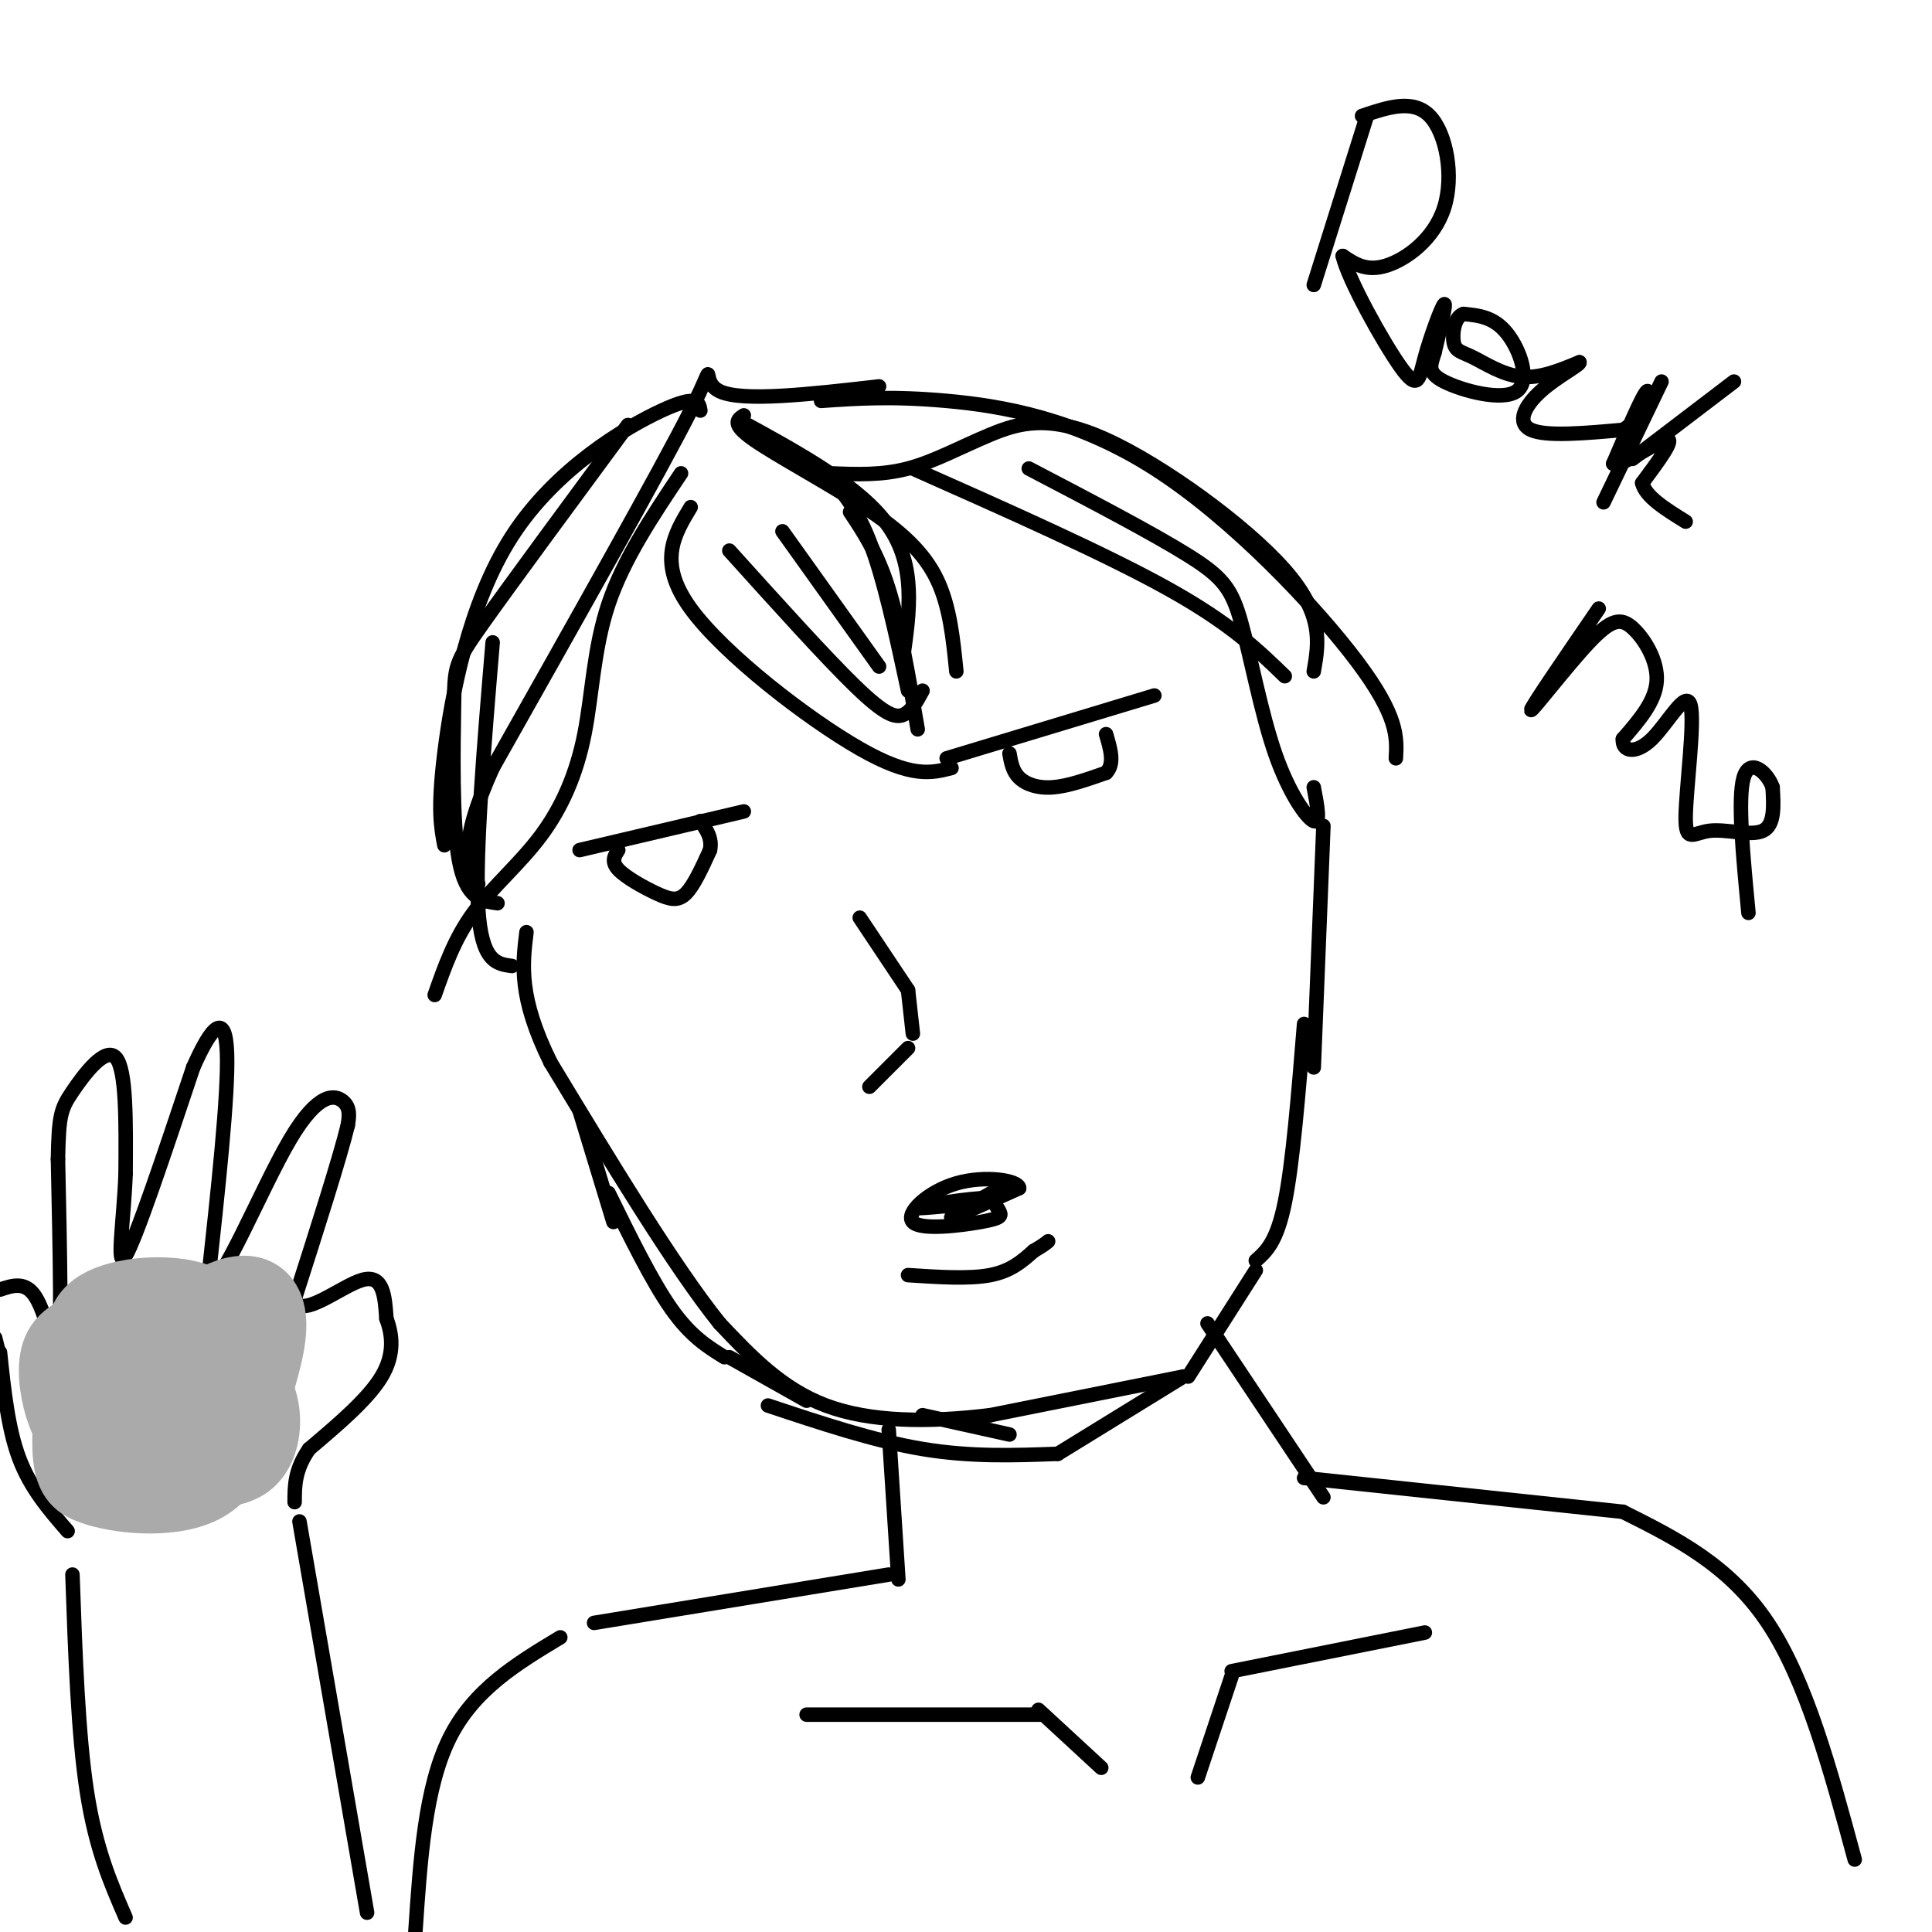<svg viewBox='0 0 400 400' version='1.1' xmlns='http://www.w3.org/2000/svg' xmlns:xlink='http://www.w3.org/1999/xlink'><g fill='none' stroke='#000000' stroke-width='3' stroke-linecap='round' stroke-linejoin='round'><path d='M120,230c0.000,0.000 7.000,23.000 7,23'/><path d='M126,247c4.500,9.167 9.000,18.333 13,24c4.000,5.667 7.500,7.833 11,10'/><path d='M151,281c0.000,0.000 16.000,9.000 16,9'/><path d='M191,293c0.000,0.000 18.000,4.000 18,4'/><path d='M159,291c11.000,3.667 22.000,7.333 32,9c10.000,1.667 19.000,1.333 28,1'/><path d='M219,301c0.000,0.000 26.000,-16.000 26,-16'/><path d='M270,212c-1.167,14.417 -2.333,28.833 -4,37c-1.667,8.167 -3.833,10.083 -6,12'/><path d='M260,263c0.000,0.000 -14.000,22.000 -14,22'/><path d='M245,285c0.000,0.000 -40.000,8.000 -40,8'/><path d='M205,293c-12.800,1.556 -24.800,1.444 -34,-2c-9.200,-3.444 -15.600,-10.222 -22,-17'/><path d='M149,274c-9.500,-11.833 -22.250,-32.917 -35,-54'/><path d='M114,220c-6.667,-13.500 -5.833,-20.250 -5,-27'/><path d='M274,171c0.000,0.000 -2.000,50.000 -2,50'/><path d='M207,246c-5.333,3.000 -10.667,6.000 -10,6c0.667,0.000 7.333,-3.000 14,-6'/><path d='M211,246c-0.024,-1.634 -7.084,-2.720 -13,-1c-5.916,1.720 -10.689,6.244 -9,8c1.689,1.756 9.839,0.742 14,0c4.161,-0.742 4.332,-1.212 4,-2c-0.332,-0.788 -1.166,-1.894 -2,-3'/><path d='M205,248c-4.222,0.022 -13.778,1.578 -15,2c-1.222,0.422 5.889,-0.289 13,-1'/><path d='M188,264c6.333,0.417 12.667,0.833 17,0c4.333,-0.833 6.667,-2.917 9,-5'/><path d='M214,259c2.000,-1.167 2.500,-1.583 3,-2'/><path d='M178,190c0.000,0.000 10.000,15.000 10,15'/><path d='M188,205c0.000,0.000 1.000,9.000 1,9'/><path d='M188,217c0.000,0.000 -8.000,8.000 -8,8'/><path d='M196,157c0.000,0.000 43.000,-13.000 43,-13'/><path d='M209,156c0.311,1.822 0.622,3.644 2,5c1.378,1.356 3.822,2.244 7,2c3.178,-0.244 7.089,-1.622 11,-3'/><path d='M229,160c1.833,-1.833 0.917,-4.917 0,-8'/><path d='M154,168c0.000,0.000 -34.000,8.000 -34,8'/><path d='M128,176c-0.756,1.179 -1.512,2.357 0,4c1.512,1.643 5.292,3.750 8,5c2.708,1.250 4.345,1.643 6,0c1.655,-1.643 3.327,-5.321 5,-9'/><path d='M147,176c0.500,-2.500 -0.750,-4.250 -2,-6'/><path d='M151,114c9.956,11.044 19.911,22.089 26,28c6.089,5.911 8.311,6.689 10,6c1.689,-0.689 2.844,-2.844 4,-5'/><path d='M176,106c2.833,4.250 5.667,8.500 8,16c2.333,7.500 4.167,18.250 6,29'/><path d='M162,110c0.000,0.000 20.000,28.000 20,28'/><path d='M143,105c-3.467,5.733 -6.933,11.467 0,21c6.933,9.533 24.267,22.867 35,29c10.733,6.133 14.867,5.067 19,4'/><path d='M153,87c12.667,6.917 25.333,13.833 31,22c5.667,8.167 4.333,17.583 3,27'/><path d='M154,86c-1.333,0.863 -2.667,1.726 2,5c4.667,3.274 15.333,8.958 23,14c7.667,5.042 12.333,9.440 15,15c2.667,5.560 3.333,12.280 4,19'/><path d='M170,97c3.500,3.667 7.000,7.333 10,15c3.000,7.667 5.500,19.333 8,31'/><path d='M170,83c7.327,-0.512 14.655,-1.024 26,0c11.345,1.024 26.708,3.583 43,14c16.292,10.417 33.512,28.690 42,40c8.488,11.310 8.244,15.655 8,20'/><path d='M189,97c20.083,8.917 40.167,17.833 53,25c12.833,7.167 18.417,12.583 24,18'/><path d='M213,97c12.850,6.718 25.700,13.435 33,18c7.300,4.565 9.049,6.976 11,14c1.951,7.024 4.102,18.660 7,27c2.898,8.340 6.542,13.383 8,14c1.458,0.617 0.729,-3.191 0,-7'/><path d='M272,139c1.037,-5.903 2.073,-11.805 -6,-21c-8.073,-9.195 -25.257,-21.681 -37,-27c-11.743,-5.319 -18.046,-3.470 -24,-1c-5.954,2.470 -11.558,5.563 -17,7c-5.442,1.437 -10.721,1.219 -16,1'/><path d='M182,80c-14.178,1.622 -28.356,3.244 -33,1c-4.644,-2.244 0.244,-8.356 -6,4c-6.244,12.356 -23.622,43.178 -41,74'/><path d='M102,159c-7.333,16.333 -5.167,20.167 -3,24'/><path d='M145,85c-0.292,-1.714 -0.583,-3.429 -8,0c-7.417,3.429 -21.958,12.000 -31,26c-9.042,14.000 -12.583,33.429 -14,45c-1.417,11.571 -0.708,15.286 0,19'/><path d='M130,88c-12.018,16.304 -24.036,32.607 -30,41c-5.964,8.393 -5.875,8.875 -6,17c-0.125,8.125 -0.464,23.893 1,32c1.464,8.107 4.732,8.554 8,9'/><path d='M141,98c-5.947,8.890 -11.895,17.780 -15,27c-3.105,9.220 -3.368,18.770 -5,27c-1.632,8.230 -4.632,15.139 -9,21c-4.368,5.861 -10.105,10.675 -14,16c-3.895,5.325 -5.947,11.163 -8,17'/><path d='M102,133c-1.833,21.917 -3.667,43.833 -3,55c0.667,11.167 3.833,11.583 7,12'/><path d='M184,296c0.000,0.000 2.000,31.000 2,31'/><path d='M250,274c0.000,0.000 24.000,36.000 24,36'/><path d='M270,306c0.000,0.000 66.000,7.000 66,7'/><path d='M336,313c11.000,5.500 22.000,11.000 30,23c8.000,12.000 13.000,30.500 18,49'/><path d='M184,326c0.000,0.000 -61.000,10.000 -61,10'/><path d='M116,339c-9.000,5.417 -18.000,10.833 -23,21c-5.000,10.167 -6.000,25.083 -7,40'/><path d='M167,355c0.000,0.000 49.000,0.000 49,0'/><path d='M215,354c0.000,0.000 13.000,12.000 13,12'/><path d='M255,347c0.000,0.000 -7.000,21.000 -7,21'/><path d='M255,346c0.000,0.000 40.000,-8.000 40,-8'/><path d='M76,396c0.000,0.000 -14.000,-81.000 -14,-81'/><path d='M15,326c0.583,16.583 1.167,33.167 3,45c1.833,11.833 4.917,18.917 8,26'/><path d='M14,317c-3.833,-4.417 -7.667,-8.833 -10,-15c-2.333,-6.167 -3.167,-14.083 -4,-22'/><path d='M0,281c0.000,0.000 -1.000,-4.000 -1,-4'/><path d='M0,267c2.500,-0.833 5.000,-1.667 7,1c2.000,2.667 3.500,8.833 5,15'/><path d='M12,283c0.833,-4.667 0.417,-23.833 0,-43'/><path d='M12,240c0.167,-9.119 0.583,-10.417 3,-14c2.417,-3.583 6.833,-9.452 9,-7c2.167,2.452 2.083,13.226 2,24'/><path d='M26,243c-0.311,9.244 -2.089,20.356 0,17c2.089,-3.356 8.044,-21.178 14,-39'/><path d='M40,221c3.911,-8.867 6.689,-11.533 7,-3c0.311,8.533 -1.844,28.267 -4,48'/><path d='M43,266c2.583,1.179 11.042,-19.875 17,-30c5.958,-10.125 9.417,-9.321 11,-8c1.583,1.321 1.292,3.161 1,5'/><path d='M72,233c-1.667,6.833 -6.333,21.417 -11,36'/><path d='M61,269c1.178,4.356 9.622,-2.756 14,-4c4.378,-1.244 4.689,3.378 5,8'/><path d='M80,273c1.222,3.244 1.778,7.356 -1,12c-2.778,4.644 -8.889,9.822 -15,15'/><path d='M64,300c-3.000,4.333 -3.000,7.667 -3,11'/><path d='M35,274c0.000,0.000 -6.000,0.000 -6,0'/></g>
<g fill='none' stroke='#AAAAAA' stroke-width='12' stroke-linecap='round' stroke-linejoin='round'><path d='M47,281c-2.321,-1.906 -4.641,-3.812 -10,-5c-5.359,-1.188 -13.756,-1.659 -18,-1c-4.244,0.659 -4.335,2.447 -5,8c-0.665,5.553 -1.904,14.872 -1,20c0.904,5.128 3.952,6.064 7,7'/><path d='M20,310c5.709,1.737 16.480,2.580 23,-1c6.520,-3.580 8.789,-11.584 11,-19c2.211,-7.416 4.366,-14.246 3,-19c-1.366,-4.754 -6.252,-7.434 -15,-2c-8.748,5.434 -21.356,18.981 -26,26c-4.644,7.019 -1.322,7.509 2,8'/><path d='M18,303c2.181,2.163 6.632,3.569 10,4c3.368,0.431 5.653,-0.113 7,0c1.347,0.113 1.755,0.882 3,-4c1.245,-4.882 3.326,-15.415 3,-20c-0.326,-4.585 -3.060,-3.223 -6,-3c-2.940,0.223 -6.086,-0.694 -9,3c-2.914,3.694 -5.595,12.001 -6,17c-0.405,4.999 1.468,6.692 6,8c4.532,1.308 11.723,2.231 15,-1c3.277,-3.231 2.638,-10.615 2,-18'/><path d='M43,289c0.426,-4.209 0.489,-5.732 -1,-8c-1.489,-2.268 -4.532,-5.281 -8,-5c-3.468,0.281 -7.363,3.858 -10,9c-2.637,5.142 -4.016,11.851 -4,15c0.016,3.149 1.426,2.739 8,4c6.574,1.261 18.311,4.191 24,0c5.689,-4.191 5.329,-15.505 0,-20c-5.329,-4.495 -15.627,-2.172 -22,0c-6.373,2.172 -8.821,4.192 -10,6c-1.179,1.808 -1.090,3.404 -1,5'/><path d='M19,295c-0.144,2.056 -0.005,4.697 5,6c5.005,1.303 14.877,1.267 19,-1c4.123,-2.267 2.497,-6.765 3,-13c0.503,-6.235 3.133,-14.207 -2,-18c-5.133,-3.793 -18.030,-3.406 -24,0c-5.970,3.406 -5.013,9.830 -2,14c3.013,4.170 8.080,6.084 14,7c5.920,0.916 12.691,0.833 15,-2c2.309,-2.833 0.154,-8.417 -2,-14'/><path d='M45,274c-5.344,-2.756 -17.702,-2.646 -25,-1c-7.298,1.646 -9.534,4.827 -10,9c-0.466,4.173 0.838,9.337 2,12c1.162,2.663 2.181,2.826 5,4c2.819,1.174 7.438,3.361 12,4c4.562,0.639 9.068,-0.268 12,-3c2.932,-2.732 4.291,-7.289 5,-13c0.709,-5.711 0.768,-12.576 -3,-15c-3.768,-2.424 -11.362,-0.407 -15,3c-3.638,3.407 -3.319,8.203 -3,13'/><path d='M25,287c-0.962,2.909 -1.868,3.681 4,6c5.868,2.319 18.511,6.183 23,4c4.489,-2.183 0.824,-10.414 -2,-14c-2.824,-3.586 -4.809,-2.528 -8,0c-3.191,2.528 -7.590,6.527 -8,10c-0.410,3.473 3.169,6.421 6,7c2.831,0.579 4.916,-1.210 7,-3'/></g>
<g fill='none' stroke='#000000' stroke-width='3' stroke-linecap='round' stroke-linejoin='round'><path d='M283,24c0.000,0.000 -11.000,35.000 -11,35'/><path d='M282,24c5.274,-1.780 10.548,-3.560 14,0c3.452,3.560 5.083,12.458 3,19c-2.083,6.542 -7.881,10.726 -12,12c-4.119,1.274 -6.560,-0.363 -9,-2'/><path d='M278,53c1.093,4.813 8.324,17.847 12,23c3.676,5.153 3.797,2.426 5,-2c1.203,-4.426 3.486,-10.550 4,-11c0.514,-0.450 -0.743,4.775 -2,10'/><path d='M297,73c-0.769,2.606 -1.691,4.121 2,6c3.691,1.879 11.994,4.121 15,2c3.006,-2.121 0.716,-8.606 -2,-12c-2.716,-3.394 -5.858,-3.697 -9,-4'/><path d='M303,65c-1.967,0.632 -2.383,4.211 -2,6c0.383,1.789 1.565,1.789 4,3c2.435,1.211 6.124,3.632 10,4c3.876,0.368 7.938,-1.316 12,-3'/><path d='M327,75c0.393,0.417 -4.625,2.958 -8,6c-3.375,3.042 -5.107,6.583 -2,8c3.107,1.417 11.054,0.708 19,0'/><path d='M336,89c4.378,-2.444 5.822,-8.556 5,-8c-0.822,0.556 -3.911,7.778 -7,15'/><path d='M334,96c1.578,0.822 9.022,-4.622 11,-5c1.978,-0.378 -1.511,4.311 -5,9'/><path d='M340,100c0.667,2.833 4.833,5.417 9,8'/><path d='M331,126c-7.054,10.301 -14.108,20.603 -14,21c0.108,0.397 7.380,-9.110 12,-14c4.620,-4.890 6.590,-5.163 9,-3c2.410,2.163 5.260,6.761 5,11c-0.260,4.239 -3.630,8.120 -7,12'/><path d='M336,153c-0.235,2.644 2.676,3.255 6,0c3.324,-3.255 7.059,-10.375 8,-7c0.941,3.375 -0.913,17.245 -1,23c-0.087,5.755 1.592,3.396 5,3c3.408,-0.396 8.545,1.173 11,0c2.455,-1.173 2.227,-5.086 2,-9'/><path d='M367,163c-1.067,-3.089 -4.733,-6.311 -6,-2c-1.267,4.311 -0.133,16.156 1,28'/><path d='M344,79c0.000,0.000 -12.000,25.000 -12,25'/><path d='M338,95c0.000,0.000 21.000,-16.000 21,-16'/></g>
</svg>